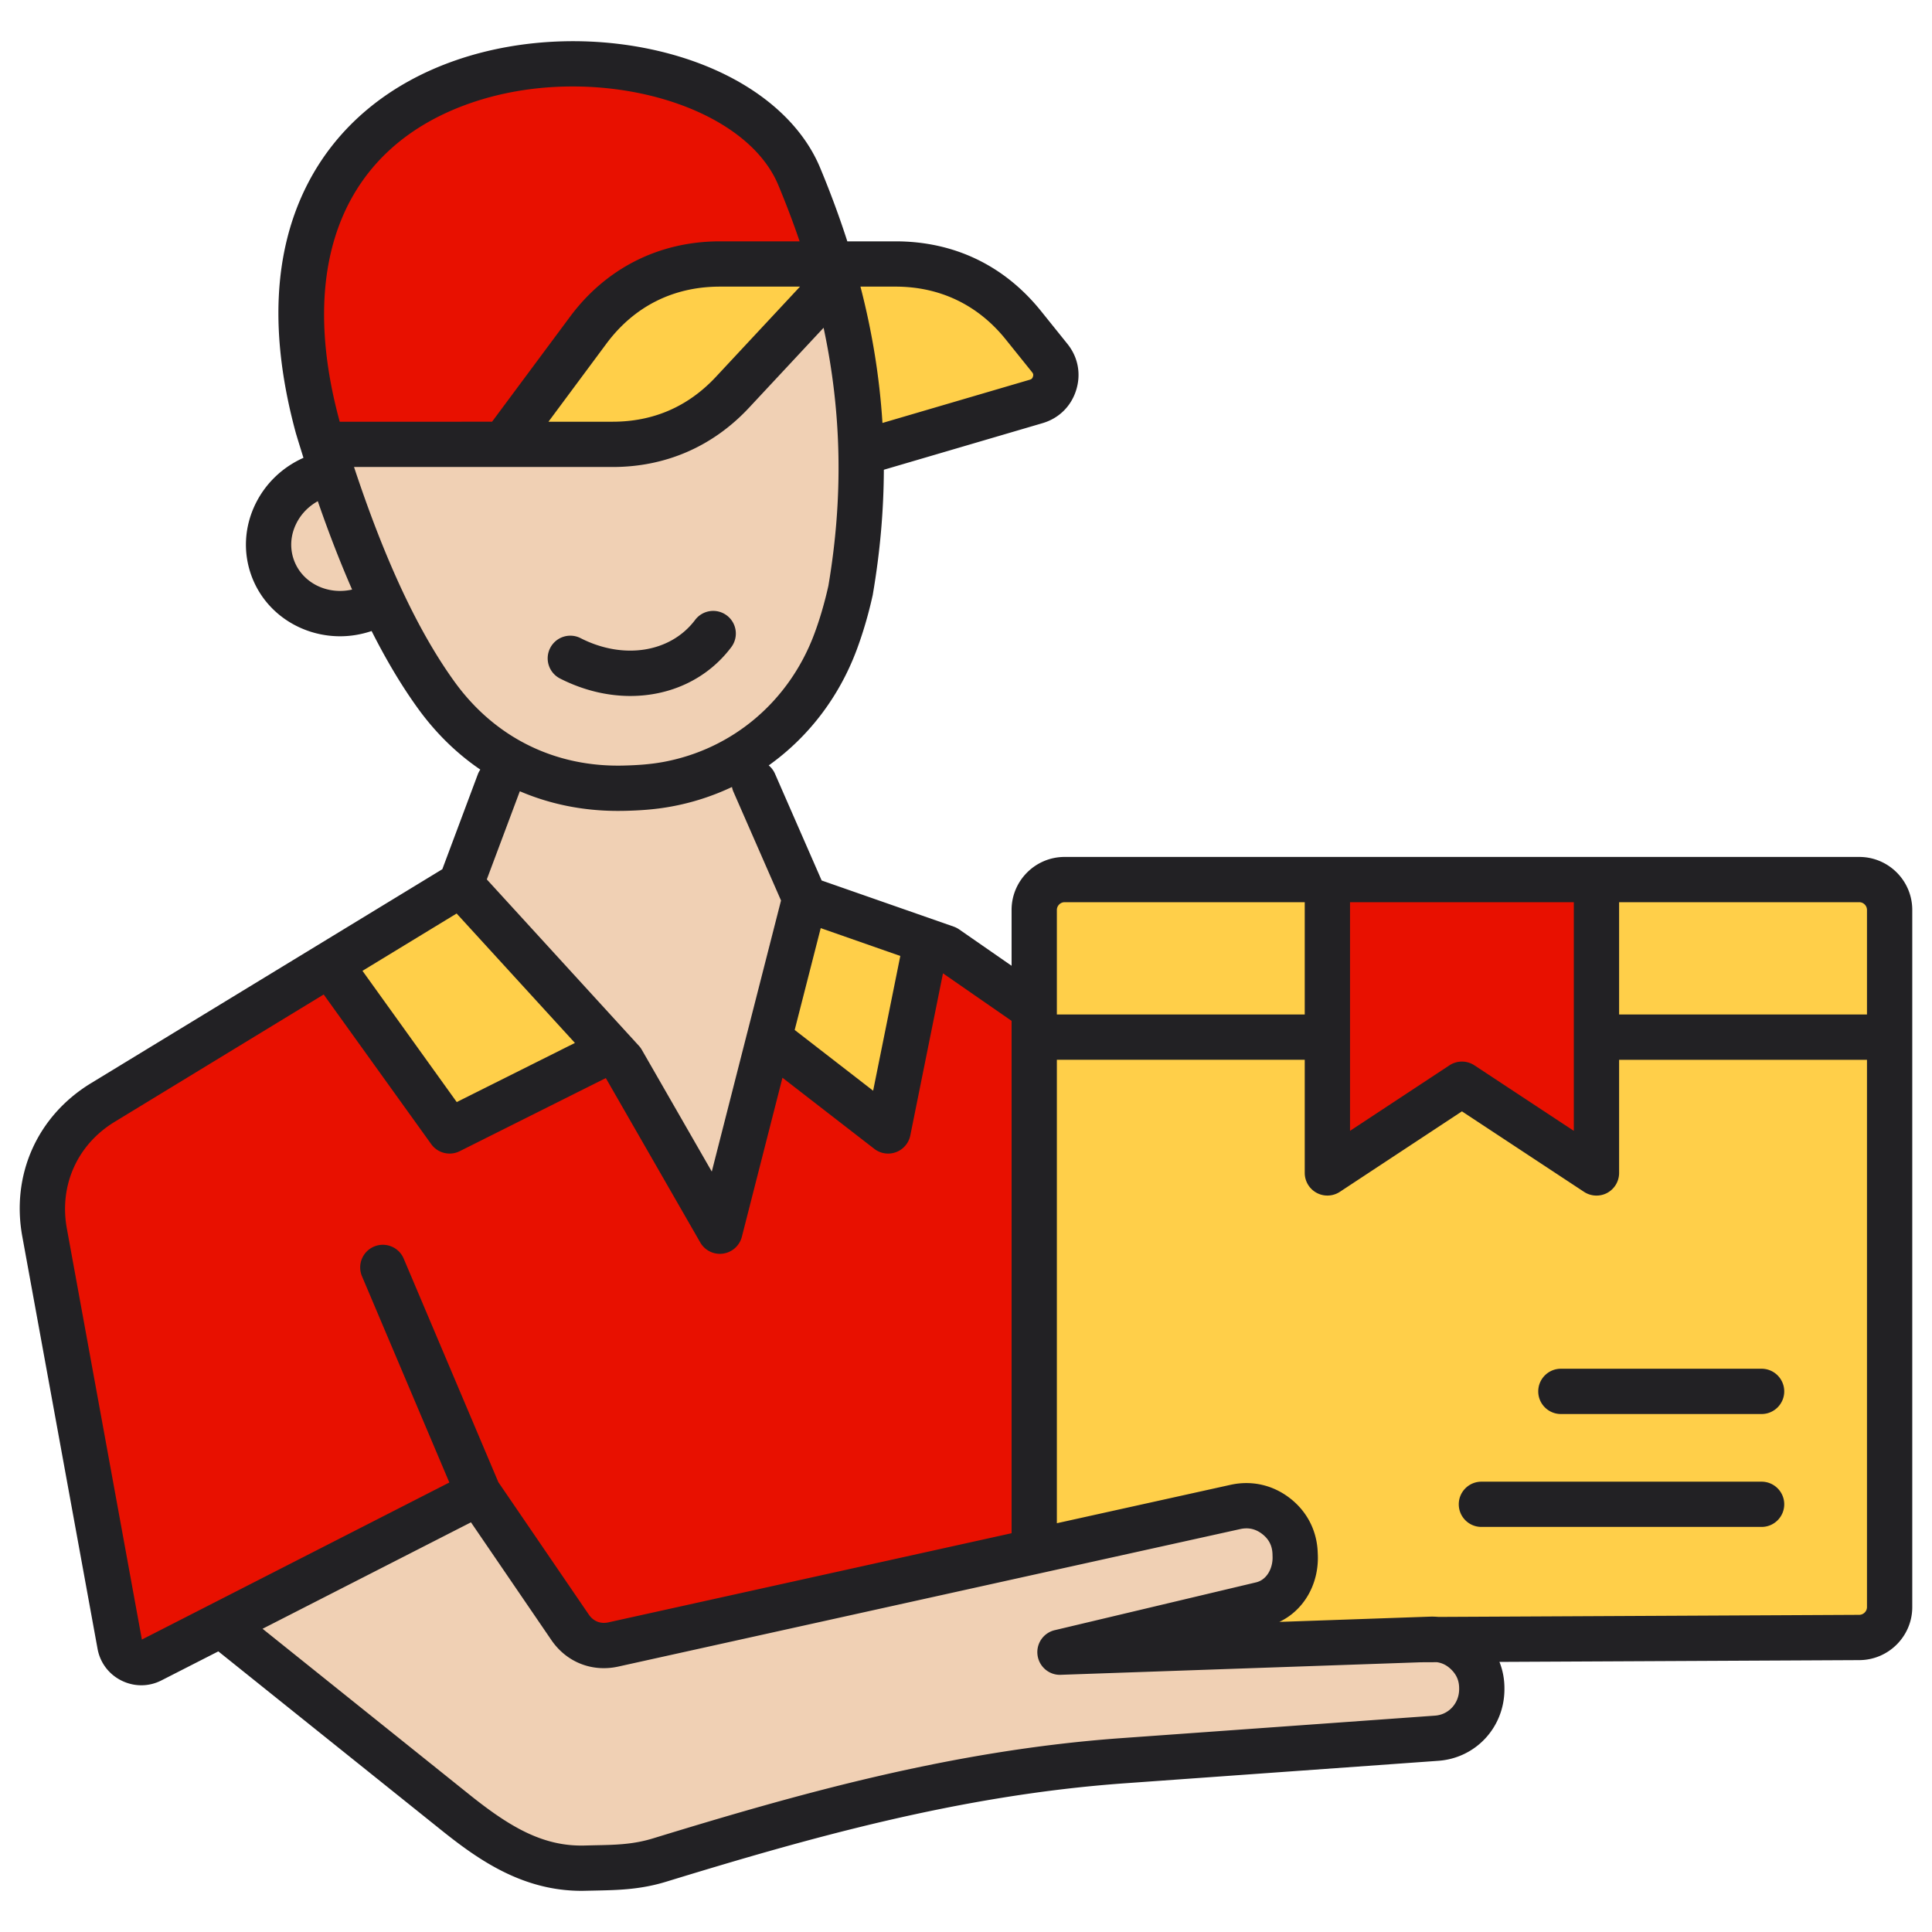 <svg xmlns="http://www.w3.org/2000/svg" version="1.1" xmlns:xlink="http://www.w3.org/1999/xlink" width="512" height="512" x="0" y="0" viewBox="0 0 512 512" style="enable-background:new 0 0 512 512" xml:space="preserve" class=""><g><g fill-rule="evenodd" clip-rule="evenodd"><path fill="#ffcf49" d="M282.35 231.57h210.61c4.42 0 8.04 3.62 8.04 8.04v184.77c0 4.42-3.62 8.04-8.04 8.04H282.35c-4.42 0-8.04-3.62-8.04-8.04V239.61c0-4.42 3.62-8.04 8.04-8.04z" opacity="1" data-original="#fcd770" class=""></path><path fill="#e81000" d="M423.31 230.95v77.74l-35.66-23.5-35.65 23.5v-77.74zM272.08 409.53l-109.97 24.31c-3.7.82-7.24-.58-9.38-3.71l-24.2-35.42-25.23-59.61a2.006 2.006 0 0 0-2.63-1.06 2.015 2.015 0 0 0-1.06 2.62l24.6 58.08-89.58 45.76-20.86-114.26c-1.14-6.26-.48-12.66 2.13-18.48s6.96-10.57 12.39-13.88l58.56-35.68 30.67 42.67a2 2 0 0 0 1.63.83c.31 0 .61-.07.89-.21l42.09-21.06 26.91 46.85c.36.62 1.01 1 1.73 1 .09 0 .18-.01.27-.02.81-.11 1.47-.69 1.67-1.48l12.27-48.06 29.15 22.57c.35.27.78.42 1.22.42.24 0 .48-.05.71-.13.64-.24 1.12-.8 1.26-1.48l9.86-48.92 24.9 17.26z" opacity="1" data-original="#fc6e51" class=""></path><path fill="#ffcf49" d="m214.71 240.74 28.49 9.97-9.16 45.45-27.96-21.65zm-94.93 56.42-29.49-41.05 31.45-19.15 37.14 40.63z" opacity="1" data-original="#fcd770" class=""></path><g fill="#f0d0b4"><path d="m201.75 275.27-11.68 45.75-23.46-40.83c-.07-.13-.16-.25-.26-.36l-41.94-45.89 11.08-29.58 3.85 1.65c7.74 3.32 15.99 4.88 24.39 4.88.61 0 1.21-.01 1.82-.02 3.92-.1 7.76-.37 11.62-1.07 5.22-.96 10.3-2.59 15.1-4.86l4.71-2.23.94 5.12c.02.13.06.27.12.39l13.16 30.07-9.44 36.95z" fill="#f0d0b4" opacity="1" data-original="#f0d0b4"></path><path d="M176.44 205.87c-3.65.67-7.3.91-11.01 1.01-19.47.52-36.73-8-48.15-23.77-12.21-16.85-20.76-38.44-27.26-58.09l-1.74-5.26h74.07c12.96 0 24.41-4.98 33.25-14.46l24.97-26.78 1.6 7.5c4.98 23.31 5.28 46.39 1.3 69.89l-.02.1-.02.1c-1.01 4.5-2.28 8.97-3.9 13.3-7.1 19-23.1 32.8-43.09 36.46zm10.97-39.19c-8.39 11.17-23.53 12.02-35.35 6-.99-.5-2.19-.12-2.69.87a2 2 0 0 0 .86 2.69c5.21 2.66 10.97 4.2 16.84 4.2 9.28 0 17.91-3.87 23.53-11.35.66-.88.49-2.13-.4-2.8-.88-.67-2.13-.49-2.79.39zM88 131.51c2.7 7.81 5.66 15.55 8.98 23.12l1.94 4.42-4.7 1.08c-8.26 1.9-17.08-2.18-20.05-10.31-1.54-4.23-1.22-8.81.77-12.84 1.61-3.26 4.18-5.91 7.35-7.68l4.17-2.31z" fill="#f0d0b4" opacity="1" data-original="#f0d0b4"></path></g><path fill="#e81000" d="M86.03 112.29c-4.84-18.01-6.46-38.19.8-55.79 6.81-16.49 20.04-27.29 36.77-33.04 16.22-5.58 35.01-5.96 51.53-1.54 13.74 3.68 29.05 11.75 34.81 25.56 2.09 5 4.01 10.06 5.75 15.19l1.79 5.29h-26.72c-14.77 0-27.68 6.5-36.49 18.36l-21.87 29.45H86.03z" opacity="1" data-original="#fc6e51" class=""></path><path fill="#ffcf49" d="M157.49 88.7c8.1-10.91 19.69-16.74 33.28-16.74h30.44l-28.53 30.61c-8.12 8.72-18.41 13.19-30.33 13.19H137.4zm65.37-16.74h14.47c12.95 0 24.19 5.38 32.31 15.47l7.04 8.76c1.12 1.42 1.42 3.12.88 4.81-.52 1.72-1.76 2.95-3.52 3.46l-43.86 12.87-.31-5c-.75-11.96-2.7-23.77-5.71-35.37z" opacity="1" data-original="#fcd770" class=""></path><path fill="#f0d0b4" d="m162.98 437.75 164.83-36.44c3.32-.73 6.46-.03 9.15 2.06 2.7 2.1 4.19 4.96 4.27 8.39l.02.68c.17 4.75-2.57 9.64-7.44 10.8l-53.35 12.67a1.98 1.98 0 0 0-1.52 2.21 2.008 2.008 0 0 0 2.05 1.73l95.5-3.33 4.63-.02.3.05c2.3.34 4.27 1.37 5.94 2.99 2.26 2.2 3.38 4.87 3.35 8.01v.22c-.06 5.71-4.35 10.47-10.08 10.88l-83.1 5.96c-21.63 1.55-42.98 5.14-64.1 10.03-19.96 4.62-39.6 10.37-59.18 16.37-5.69 1.74-10.86 1.89-16.74 2.01l-2.42.06c-13.15.36-23.35-6.49-33.22-14.41l-59.6-47.78 63.88-32.62 23.31 34.13c3.05 4.5 8.19 6.53 13.52 5.35z" opacity="1" data-original="#f0d0b4"></path><path fill="#222124" d="M466.84 392.66h-74.25c-3.31 0-6 2.68-6 5.99 0 3.32 2.69 6 6 6h74.25c3.31 0 6-2.68 6-6 0-3.3-2.69-5.99-6-5.99zm0-29.93h-53.19c-3.31 0-6 2.69-6 6s2.69 6 6 6h53.19c3.31 0 6-2.69 6-6s-2.69-6-6-6zm27.93 63.18c0 1.1-.95 2.04-2.07 2.04l-111.44.55c-.77-.06-1.54-.1-2.33-.07l-39.89 1.39c6.39-3.03 10.45-9.84 10.2-17.66l-.03-.7c-.19-5.76-2.8-10.88-7.35-14.41s-10.15-4.8-15.78-3.55l-46 10.17V280.85h65.69v29.98a6.004 6.004 0 0 0 9.3 5.02l32.36-21.33 32.35 21.33c1 .66 2.15.99 3.3.99.98 0 1.96-.23 2.85-.71a6.014 6.014 0 0 0 3.15-5.29v-29.98h65.69zM380.81 440.5c1.43.21 2.64.83 3.74 1.9 1.48 1.44 2.16 3.06 2.14 5.12v.2c-.04 3.7-2.78 6.68-6.37 6.94l-83.1 5.96c-45.11 3.23-86.07 14.9-124.16 26.57-5.29 1.62-9.86 1.72-15.65 1.83l-2.45.06c-11.08.31-19.93-4.97-30.61-13.53l-54.77-43.91 55.23-28.21 21.32 31.22c4 5.85 10.78 8.54 17.71 7.01l164.83-36.44c2.17-.48 4.08-.05 5.83 1.31 1.76 1.36 2.65 3.1 2.72 5.32l.02.7c.1 2.84-1.38 6.08-4.37 6.79l-53.35 12.67a5.981 5.981 0 0 0-4.56 6.64c.41 3.05 3.09 5.32 6.15 5.19l95.44-3.32zm-261.73-47.62-23.15-54.66a5.995 5.995 0 0 1 3.18-7.86c3.06-1.29 6.58.13 7.87 3.18l25.09 59.25 23.97 35.09c1.21 1.78 3.11 2.53 5.21 2.06l106.83-23.62V270.54l-18.18-12.6-8.66 42.96a5.99 5.99 0 0 1-3.78 4.43 5.977 5.977 0 0 1-5.77-.88l-24.33-18.84-10.76 42.15a6.01 6.01 0 0 1-5.01 4.46c-.27.04-.54.06-.81.06-2.13 0-4.12-1.13-5.2-3.01l-25.03-43.57-38.71 19.37a5.993 5.993 0 0 1-7.56-1.86l-28.5-39.66-55.4 33.75c-9.89 6.02-14.74 16.84-12.67 28.23L37.6 434.5zm-23.02-135.6 24.95-15.19 31.35 34.3-31.32 15.67zm41.7-47.59c7.98 3.42 16.71 5.21 25.97 5.21.63 0 1.27-.01 1.92-.02 3.47-.09 7.64-.29 12.24-1.14a64.84 64.84 0 0 0 16.09-5.18c.08.43.21.86.39 1.27l12.61 28.81-8.96 35.07c-.01.02-.01.04-.02.06l-9.37 36.71-18.55-32.29c-.22-.38-.48-.74-.78-1.06l-40.29-44.08zm27.57-6.81c3.01-.08 6.61-.25 10.39-.94 18.41-3.38 33.39-16.06 40.07-33.92 1.48-3.96 2.73-8.26 3.74-12.77 3.95-23.34 3.58-45.7-1.27-68.39l-19.74 21.17c-9.59 10.29-22.1 15.73-36.17 15.73H93.82c8.24 24.9 17.02 43.63 26.7 57 10.69 14.74 26.61 22.6 44.81 22.12zm-72.02-46.64c-3.12-7.13-6.15-14.91-9.09-23.42-2.48 1.38-4.47 3.43-5.71 5.95-1.54 3.11-1.75 6.55-.6 9.69 2.21 6.05 8.88 9.28 15.4 7.78zm97.46-80.28h21.24l-22.26 23.88c-7.37 7.91-16.59 11.92-27.4 11.92h-17l15.35-20.68c7.35-9.89 17.75-15.12 30.07-15.12zM90.02 111.73c-11.49-42.12 1.22-72.91 34.88-84.48 31.88-10.97 72.18-.18 81.35 21.78 2.09 5.02 3.98 9.99 5.66 14.93h-21.14c-16.04 0-30.14 7.09-39.7 19.97l-20.67 27.83H90.03c0-.01-.01-.02-.01-.03zm138.01-35.77c3.14 12.11 5.07 24.09 5.83 36.13l39.05-11.46c.47-.14.69-.35.83-.82.15-.47.09-.77-.21-1.15l-7.01-8.72c-7.36-9.15-17.45-13.98-29.19-13.98zM210.6 272.95l6.9-26.99 21.09 7.38-7.2 35.71zm69.48-31.81v27.71h65.69v-29.76h-63.65c-1.1 0-2.04.94-2.04 2.05zm77.69 58.55 26.35-17.37a6.012 6.012 0 0 1 6.61 0l26.35 17.37V239.1h-59.31zm134.96-60.6h-63.65v29.76h65.69v-27.71c0-1.11-.93-2.05-2.04-2.05zm14.04 2.05v184.77c0 7.7-6.28 14-14.01 14.04l-95.39.47c.89 2.24 1.35 4.66 1.32 7.22v.2c-.1 10-7.63 18.08-17.52 18.79l-83.1 5.96c-43.85 3.14-84.06 14.6-121.49 26.07-6.89 2.11-12.74 2.23-18.92 2.36-.78.02-1.58.03-2.39.05-.38.01-.77.02-1.15.02-15.76 0-27.49-8.33-37.28-16.18l-58.98-47.28-15.05 7.68c-3.35 1.72-7.21 1.74-10.59.07-3.37-1.66-5.7-4.75-6.37-8.45L5.91 327.68c-2.99-16.39 3.99-31.96 18.22-40.63l93.09-56.7 9.41-25.15c.17-.45.4-.87.66-1.25-6.22-4.23-11.77-9.64-16.49-16.15-4.28-5.91-8.38-12.76-12.32-20.57-2.77.93-5.58 1.39-8.34 1.39-10.3 0-19.87-6.12-23.5-16.03-2.28-6.25-1.89-13.04 1.1-19.12 2.67-5.41 7.13-9.66 12.68-12.14-.17-.53-.33-1.07-.5-1.61a4.94 4.94 0 0 1-.11-.36c-.44-1.4-.87-2.8-1.3-4.23-.02-.05-.03-.1-.05-.15-7.12-26.04-6.11-48.28 3-66.12 7.85-15.36 21.52-26.76 39.53-32.95 17.64-6.06 38.34-6.63 56.81-1.56 19.36 5.32 33.77 16.28 39.52 30.06 2.75 6.59 5.15 13.1 7.23 19.55h12.78c15.5 0 28.82 6.38 38.54 18.46l7.01 8.72c2.82 3.5 3.66 7.97 2.31 12.26-1.34 4.29-4.58 7.47-8.9 8.74l-42.06 12.35c-.04 10.84-1 21.77-2.9 32.92-.01.1-.03.19-.05.29-1.13 5.11-2.56 9.99-4.25 14.52-4.73 12.66-12.89 23.19-23.31 30.62.69.58 1.26 1.31 1.65 2.19l12.38 28.31 34.98 12.22c.51.18 1 .43 1.44.73l13.91 9.65v-14.8c0-7.74 6.3-14.04 14.04-14.04h210.61c7.74 0 14.04 6.29 14.04 14.04zm-339.7-56.7c-6.14 0-12.53-1.51-18.66-4.63a5.995 5.995 0 0 1-2.61-8.07 5.993 5.993 0 0 1 8.07-2.62c11.37 5.8 23.84 3.81 30.34-4.83 1.99-2.65 5.75-3.18 8.4-1.19s3.18 5.75 1.19 8.4c-6.36 8.46-16.16 12.94-26.73 12.94z" opacity="1" data-original="#222124" class=""></path></g></g></svg>